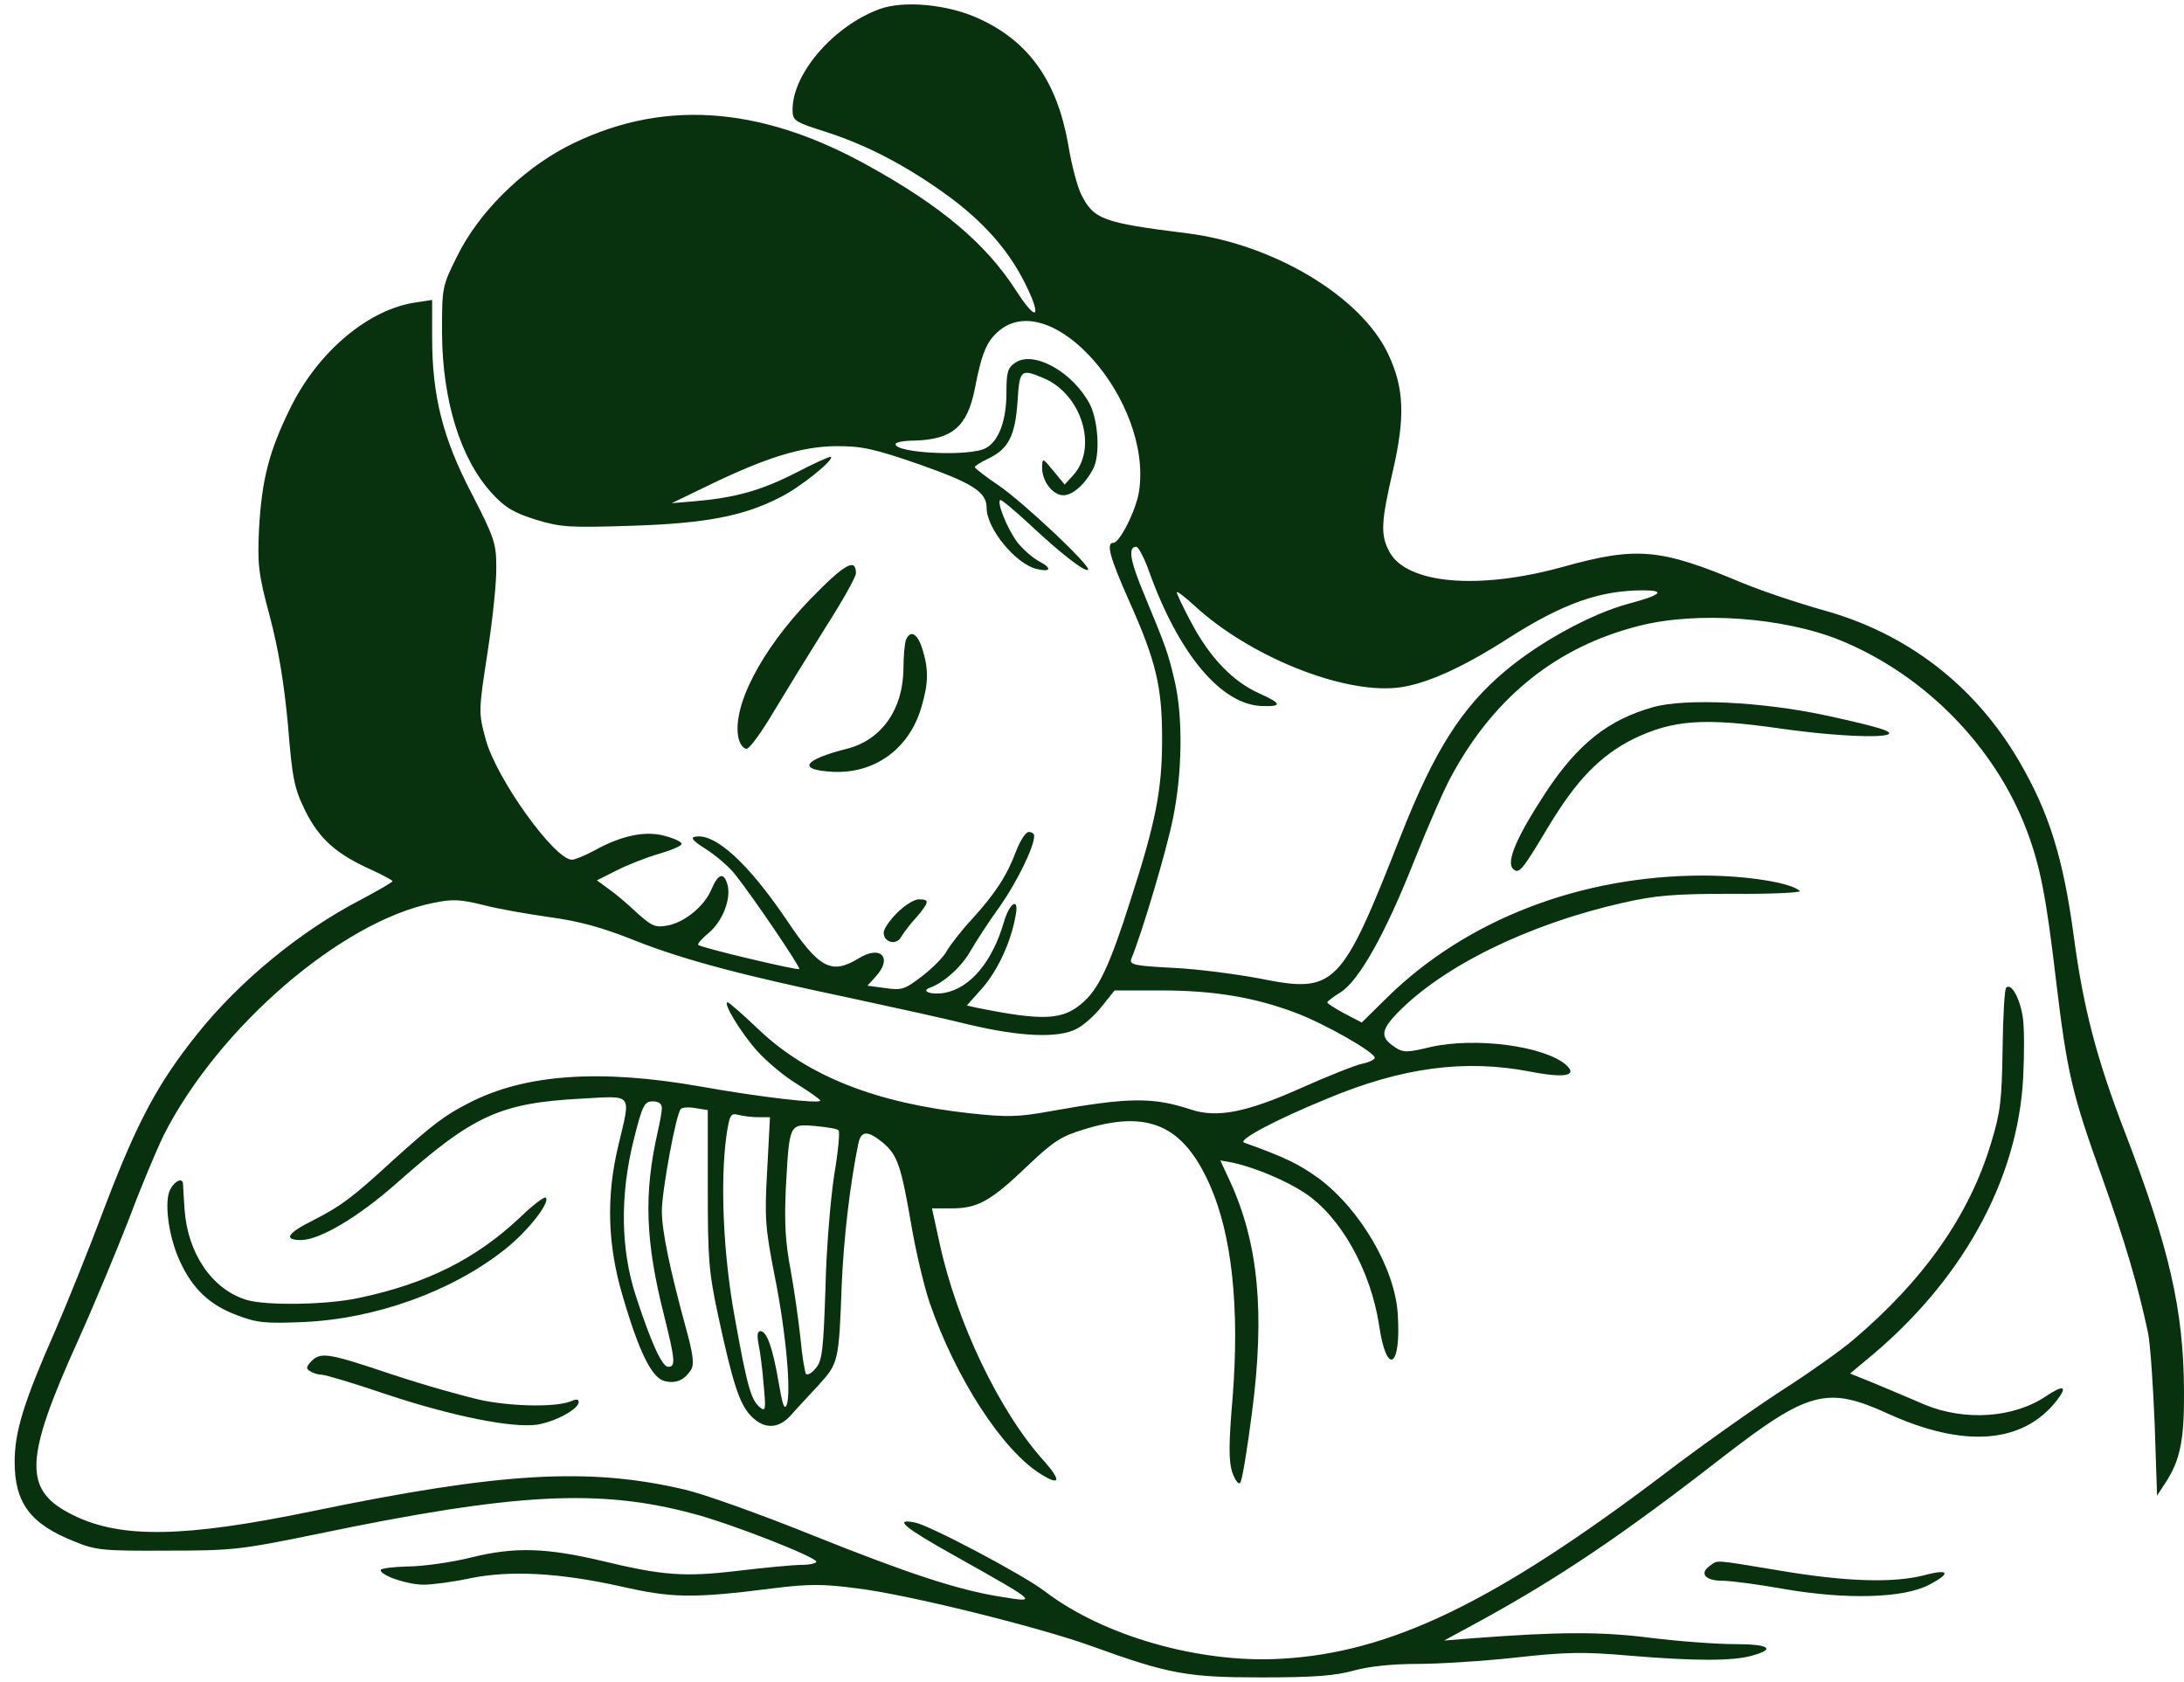 <svg width="113" height="87" viewBox="0 0 113 87" fill="none" xmlns="http://www.w3.org/2000/svg">
<path d="M45.495 0.474C43.117 1.356 41.027 3.794 41.007 5.639C41.007 6.253 41.068 6.294 42.81 6.848C44.941 7.544 47.011 8.631 49.183 10.229C51.233 11.766 52.524 13.365 53.385 15.414C53.835 16.561 53.426 16.357 52.565 15.024C51.028 12.627 48.712 10.659 44.88 8.549C39.224 5.413 34.08 5.106 29.244 7.626C26.928 8.856 24.755 11.028 23.669 13.221C22.87 14.82 22.87 14.861 22.87 17.217C22.891 20.742 23.833 23.755 25.452 25.517C26.149 26.275 26.579 26.521 27.747 26.89C29.038 27.279 29.489 27.3 32.686 27.198C36.498 27.075 38.465 26.706 40.371 25.722C41.376 25.23 43.158 23.796 42.995 23.632C42.953 23.591 42.134 23.96 41.191 24.451C39.388 25.374 38.056 25.742 35.986 25.927L34.756 26.029L36.703 25.087C39.675 23.652 41.478 23.099 43.261 23.078C44.593 23.078 45.187 23.201 47.565 24.021C50.352 25.005 51.048 25.456 51.048 26.275C51.048 27.341 52.544 29.165 53.63 29.431C54.389 29.616 54.45 29.39 53.733 29.021C53.405 28.837 52.893 28.386 52.626 28.038C52.114 27.341 51.581 26.029 51.745 25.866C51.807 25.825 52.462 26.378 53.241 27.095C54.881 28.632 56.151 29.616 56.295 29.472C56.459 29.288 52.934 25.968 51.663 25.107C50.987 24.656 50.454 24.226 50.434 24.165C50.434 24.103 50.761 23.898 51.151 23.714C52.175 23.222 52.524 22.546 52.647 20.783C52.749 19.123 52.811 19.062 53.979 19.554C55.967 20.373 56.827 23.181 55.516 24.595L55.086 25.066L54.512 24.369C53.938 23.673 53.938 23.673 53.917 24.185C53.917 24.902 54.471 25.62 55.024 25.62C55.495 25.62 56.151 25.046 56.561 24.247C56.93 23.55 56.827 21.808 56.397 20.927C55.536 19.267 53.508 18.119 52.544 18.754C52.135 19.021 52.073 19.246 52.073 20.312C52.073 21.746 51.684 22.812 51.007 23.181C50.188 23.632 46.335 23.447 46.335 22.976C46.335 22.873 46.786 22.791 47.339 22.791C49.265 22.73 50.044 22.074 50.434 20.127C50.802 18.221 51.048 17.668 51.684 17.115C54.43 14.82 59.614 20.742 58.938 25.394C58.795 26.378 57.934 28.079 57.606 28.079C57.217 28.079 57.422 28.837 58.405 31.05C59.819 34.206 60.127 35.518 60.127 38.223C60.127 40.867 59.799 42.526 58.487 46.584C57.401 50.007 56.827 51.195 55.967 51.913C54.963 52.773 53.938 52.814 50.577 52.138L50.024 52.015L50.843 51.093C51.622 50.191 52.298 48.757 52.544 47.383C52.749 46.4 52.257 46.646 51.95 47.67C51.356 49.74 50.208 51.113 48.876 51.359C48.2 51.482 47.605 51.277 48.118 51.093C48.856 50.826 49.778 49.986 50.229 49.166C50.516 48.675 51.192 47.629 51.745 46.871C52.606 45.642 53.508 43.818 53.508 43.244C53.508 43.121 53.385 43.039 53.221 43.039C53.077 43.039 52.79 43.469 52.585 44.002C52.093 45.314 51.499 46.215 50.29 47.547C49.716 48.162 49.142 48.92 48.978 49.207C48.815 49.515 48.241 50.089 47.708 50.498C46.806 51.195 46.642 51.236 45.802 51.113L44.88 50.99L45.29 50.539C46.212 49.556 45.577 48.859 44.429 49.576C43.015 50.437 42.38 50.109 40.658 47.527C38.691 44.637 36.99 43.08 35.965 43.285C35.699 43.326 35.863 43.51 36.519 43.92C37.031 44.248 37.707 44.822 38.015 45.211C38.937 46.359 41.437 50.048 41.355 50.13C41.273 50.212 36.252 49.023 36.129 48.88C36.068 48.839 36.314 48.552 36.662 48.265C37.379 47.67 37.83 46.523 37.646 45.785C37.461 45.109 37.174 45.17 36.826 45.969C36.478 46.851 35.432 47.711 34.551 47.875C33.916 47.998 33.731 47.916 32.953 47.219C32.481 46.769 31.826 46.215 31.498 45.99L30.883 45.539L31.908 45.027C32.461 44.74 33.465 44.35 34.1 44.166C34.736 43.982 35.269 43.756 35.269 43.654C35.269 43.551 34.879 43.367 34.408 43.244C33.404 42.957 32.154 43.223 30.78 43.982C30.289 44.248 29.756 44.473 29.592 44.473C28.69 44.473 25.657 40.252 25.124 38.223C24.755 36.85 24.755 36.809 25.227 33.735C25.493 32.034 25.698 30.046 25.678 29.308C25.678 28.099 25.555 27.771 24.407 25.538C22.911 22.669 22.358 20.496 22.358 17.443V15.516L21.558 15.639C19.099 15.967 16.456 18.18 15.021 21.111C13.915 23.345 13.546 24.82 13.402 27.361C13.32 29.206 13.361 29.657 13.956 31.87C14.406 33.571 14.693 35.292 14.898 37.485C15.124 40.313 15.226 40.785 15.8 41.953C16.517 43.387 17.398 44.187 19.243 45.006C19.817 45.273 20.308 45.539 20.308 45.58C20.308 45.642 19.55 46.072 18.628 46.564C15.554 48.162 12.398 50.744 10.205 53.49C8.156 56.052 7.111 58.02 5.471 62.303C4.652 64.495 3.463 67.446 2.848 68.86C1.229 72.529 0.758 74.066 0.758 75.623C0.758 77.754 1.578 78.841 3.852 79.742C4.938 80.193 5.348 80.234 8.627 80.214C12.029 80.214 12.418 80.173 16.415 79.353C26.661 77.222 31.006 76.996 35.883 78.308C37.769 78.8 42.236 80.542 42.236 80.787C42.236 80.87 41.888 80.951 41.478 80.951C41.048 80.951 39.552 81.095 38.179 81.259C35.412 81.587 34.285 81.505 31.149 80.746C28.28 80.07 26.641 80.009 24.407 80.562C23.341 80.829 21.845 81.033 21.087 81.033C20.308 81.054 19.694 81.136 19.694 81.218C19.694 81.505 21.087 81.976 21.927 81.976C22.358 81.976 23.444 81.833 24.305 81.648C26.395 81.218 28.936 81.361 32.092 82.058C34.777 82.673 35.842 82.693 40.023 82.161C41.826 81.935 42.605 81.935 44.306 82.161C46.909 82.468 53.754 84.169 56.479 85.153C60.496 86.608 61.438 86.772 65.291 86.772C67.955 86.772 69.062 86.69 70.025 86.423C70.845 86.198 72.034 86.075 73.304 86.075C74.431 86.075 76.726 85.931 78.407 85.747C80.989 85.46 81.932 85.439 84.268 85.644C87.711 85.931 89.658 85.931 90.662 85.644C91.912 85.296 91.523 85.05 89.74 85.05C88.817 85.05 86.85 84.907 85.375 84.722C82.792 84.394 80.6 84.415 76.255 84.743L74.718 84.866L76.603 83.841C80.641 81.628 83.94 79.415 89.104 75.398C93.551 71.955 94.535 71.689 97.671 73.123C101.626 74.926 104.659 74.68 106.401 72.467C106.995 71.709 106.79 71.606 105.868 72.221C104.208 73.348 101.667 73.533 99.556 72.652C98.859 72.344 97.712 71.873 96.994 71.566L95.724 71.053L96.482 70.418C101.462 66.381 104.413 61.073 104.679 55.724C104.741 54.536 104.741 53.142 104.659 52.63C104.515 51.646 104.064 50.826 103.798 51.093C103.716 51.175 103.634 52.589 103.614 54.269C103.573 56.892 103.511 57.528 103.019 59.126C101.892 62.876 99.535 66.217 95.888 69.311C95.293 69.824 93.592 71.033 92.117 71.975C90.641 72.939 87.916 74.865 86.071 76.279C77.321 82.898 71.931 85.501 66.275 85.808C62.053 86.054 57.053 84.62 54.04 82.304C52.934 81.464 48.138 78.923 47.339 78.759C46.191 78.533 46.786 79.025 49.47 80.521C53.774 82.939 53.733 82.919 51.725 82.591C49.552 82.243 46.991 81.402 42.031 79.415C39.388 78.349 36.416 77.283 35.432 77.058C30.473 75.89 25.903 76.156 16.107 78.185C9.549 79.537 6.271 79.599 3.811 78.39C1.188 77.119 1.229 75.562 4.016 69.393C4.877 67.487 6.066 64.618 6.68 63.04C7.275 61.442 8.094 59.495 8.484 58.696C11.312 53.142 17.665 47.65 22.419 46.707C23.403 46.502 23.813 46.523 24.981 46.81C25.739 47.015 27.297 47.281 28.444 47.445C29.961 47.65 31.17 47.978 32.85 48.654C35.453 49.679 38.425 50.457 44.081 51.646C46.171 52.097 48.897 52.691 50.126 52.999C52.79 53.634 54.758 53.716 55.7 53.224C56.069 53.04 56.663 52.507 57.012 52.056L57.668 51.236H60.106C62.77 51.236 64.902 51.585 67.013 52.384C68.509 52.937 71.132 54.433 71.132 54.72C71.132 54.802 70.824 54.966 70.476 55.027C70.107 55.109 68.652 55.683 67.238 56.319C64.471 57.548 62.975 57.835 61.643 57.405C59.656 56.749 58.446 56.749 54.327 57.487C52.647 57.794 52.073 57.794 50.167 57.589C45.31 57.056 41.806 55.663 39.306 53.306C38.465 52.507 37.728 51.851 37.646 51.851C37.379 51.851 38.322 53.408 39.162 54.351C39.634 54.884 40.556 55.663 41.232 56.073C41.888 56.483 42.441 56.872 42.441 56.933C42.441 57.118 39.285 56.749 36.191 56.196C31.047 55.294 27.153 55.56 24.264 57.056C23.014 57.692 22.419 58.142 20.349 60.007C18.259 61.934 17.624 62.405 16.169 63.143C14.857 63.799 14.652 64.147 15.575 64.147C16.538 64.147 18.546 62.958 20.534 61.196C24.489 57.692 25.862 57.056 30.104 56.831C32.789 56.687 32.645 56.503 31.99 59.27C31.354 61.913 31.436 64.413 32.215 67.037C33.076 69.987 33.731 71.279 34.387 71.443C34.961 71.586 35.412 71.402 35.76 70.848C35.924 70.582 35.863 70.049 35.494 68.717C34.654 65.643 34.244 63.676 34.244 62.651C34.244 61.606 34.982 57.589 35.227 57.364C35.309 57.282 35.658 57.261 35.986 57.323L36.621 57.425V61.442C36.621 65.069 36.662 65.745 37.154 68.041C37.912 71.566 38.261 72.611 38.834 73.225C39.511 73.943 40.269 73.943 40.925 73.205C41.191 72.898 41.847 72.201 42.339 71.668C43.384 70.52 43.404 70.438 43.548 66.504C43.65 64.044 43.978 61.278 44.408 59.167C44.552 58.47 44.9 58.47 45.7 59.126C46.437 59.761 46.622 60.294 47.155 63.389C47.38 64.721 47.81 66.524 48.097 67.385C49.45 71.299 51.868 75.029 53.856 76.258C54.84 76.873 54.922 76.607 54.04 75.603C51.725 73.061 49.491 68.389 48.61 64.29L48.22 62.508H49.245C50.577 62.508 51.253 62.139 53.139 60.335C54.471 59.065 54.901 58.778 56.069 58.429C59.41 57.384 61.233 58.204 62.606 61.319C63.734 63.88 64.144 67.61 63.775 72.303C63.57 74.701 63.57 75.582 63.754 76.156C63.898 76.566 64.082 76.812 64.164 76.709C64.266 76.627 64.533 74.967 64.779 73.061C65.455 67.897 65.107 64.311 63.652 61.134L63.139 60.028L63.816 60.151C64.984 60.417 66.541 61.073 67.504 61.708C69.369 62.938 70.927 65.725 71.357 68.573C71.747 71.217 72.505 70.766 72.32 67.979C72.177 65.623 70.374 62.548 68.222 60.95C67.197 60.212 66.48 59.864 64.369 59.106C64.021 58.983 65.967 57.938 68.673 56.831C72.546 55.212 75.804 54.782 79.186 55.437C80.969 55.786 81.645 55.642 81.03 55.089C79.903 54.105 76.317 53.634 74.001 54.167C72.812 54.454 72.607 54.454 72.197 54.187C71.419 53.675 71.419 53.327 72.279 52.425C74.636 49.986 79.063 47.814 83.94 46.707C85.662 46.318 86.563 46.236 89.637 46.236C91.645 46.256 93.203 46.174 93.121 46.092C92.691 45.662 90.355 45.293 88.121 45.293C81.788 45.293 75.886 47.568 71.787 51.585L70.456 52.896L69.554 52.425C69.062 52.158 68.673 51.913 68.673 51.851C68.693 51.789 68.98 51.564 69.349 51.339C70.312 50.744 71.685 48.285 73.161 44.555C73.878 42.752 74.759 40.723 75.148 40.047C77.362 36.01 80.579 33.448 84.78 32.382C87.793 31.604 92.281 31.931 95.211 33.12C99.576 34.903 103.224 38.612 104.864 42.957C105.56 44.801 105.868 46.359 106.38 50.724C106.954 55.499 107.2 56.564 108.757 60.889C109.967 64.29 110.602 66.442 111.135 68.922C111.258 69.516 111.401 71.647 111.483 73.676L111.606 77.365L112.077 76.648C112.815 75.5 113.02 74.435 113 71.934C112.979 67.774 112.241 64.557 109.967 58.634C108.471 54.761 107.794 52.138 107.302 48.47C106.749 44.35 106.011 42.014 104.454 39.35C102.159 35.436 98.654 32.751 94.33 31.563C93.019 31.194 91.113 30.558 90.088 30.128C85.887 28.366 84.678 28.263 80.846 29.329C76.481 30.538 72.73 30.21 71.87 28.509C71.419 27.669 71.46 26.972 72.074 24.328C72.71 21.562 72.648 20.066 71.829 18.324C70.435 15.352 65.927 12.647 61.459 12.073C57.032 11.52 56.581 11.356 55.926 10.024C55.741 9.635 55.434 8.508 55.27 7.483C54.696 4.225 53.262 2.175 50.7 0.987C49.102 0.228 46.765 0.003 45.495 0.474ZM59.451 29.554C60.988 33.837 63.18 36.44 65.271 36.522C66.357 36.563 66.336 36.399 65.148 35.866C63.775 35.251 62.586 34.001 61.643 32.218C61.213 31.419 60.885 30.722 60.885 30.64C60.885 30.558 61.295 30.866 61.807 31.337C64.635 33.94 69.39 35.866 72.259 35.579C73.673 35.436 75.62 34.575 78.038 33.018C80.866 31.214 82.772 30.538 85.026 30.538C86.215 30.538 85.948 30.784 84.248 31.235C82.342 31.747 79.677 33.202 77.894 34.698C75.62 36.604 74.206 38.838 72.464 43.264C69.39 51.093 69.082 51.4 65.189 50.621C64 50.396 61.992 50.13 60.721 50.068C58.713 49.966 58.426 49.904 58.528 49.617C59.102 48.224 60.352 44.002 60.68 42.383C61.172 40.026 61.213 37.116 60.783 35.251C60.434 33.755 60.332 33.489 59.205 30.763C58.467 29.001 58.344 28.284 58.795 28.284C58.897 28.284 59.205 28.858 59.451 29.554ZM34.244 57.323C34.244 57.528 34.141 58.06 34.039 58.511C33.301 61.749 33.383 64.188 34.367 68.082C34.941 70.377 34.961 70.705 34.572 70.705C34.264 70.705 33.711 69.537 32.891 67.016C32.112 64.618 32.072 61.831 32.789 58.962C33.24 57.159 33.342 56.974 33.773 56.974C34.08 56.974 34.244 57.097 34.244 57.323ZM39.244 57.794H39.839L39.695 60.52C39.552 62.999 39.593 63.512 40.084 66.012C40.679 68.983 40.945 72.078 40.699 72.693C40.576 72.959 40.474 72.611 40.289 71.525C39.982 69.721 39.675 68.86 39.347 68.86C39.183 68.86 39.162 69.086 39.244 69.516C39.326 69.885 39.449 70.828 39.511 71.627C39.634 72.939 39.613 73.041 39.306 72.795C38.855 72.406 38.65 71.689 38.015 68.143C37.42 64.905 37.256 61.155 37.584 58.757C37.748 57.651 37.81 57.569 38.199 57.671C38.445 57.733 38.916 57.794 39.244 57.794ZM43.384 58.47C43.466 58.532 43.363 59.597 43.158 60.806C42.974 62.016 42.749 64.659 42.708 66.668C42.605 69.762 42.544 70.397 42.216 70.766C42.031 71.012 41.785 71.156 41.703 71.074C41.642 70.992 41.498 70.151 41.416 69.229C41.314 68.287 41.089 66.688 40.904 65.684C40.638 64.29 40.576 63.266 40.658 61.483C40.843 58.122 40.822 58.142 42.154 58.245C42.769 58.306 43.322 58.388 43.384 58.47Z" fill="#08310D"/>
<path d="M41.95 30.968C39.368 33.632 37.831 36.624 38.22 38.223C38.302 38.51 38.466 38.735 38.63 38.735C38.773 38.735 39.409 37.874 40.023 36.829C40.638 35.805 41.847 33.837 42.708 32.464C43.589 31.091 44.286 29.841 44.286 29.657C44.286 28.837 43.712 29.165 41.95 30.968Z" fill="#08310D"/>
<path d="M46.868 33.12C46.806 33.305 46.745 33.96 46.745 34.596C46.724 36.686 45.618 38.284 43.814 38.735C41.56 39.309 41.232 39.821 43.056 39.924C45.228 40.047 47.032 38.756 47.667 36.604C48.036 35.374 48.056 34.637 47.729 33.592C47.483 32.772 47.093 32.546 46.868 33.12Z" fill="#08310D"/>
<path d="M85.519 36.584C83.203 37.239 81.625 38.489 79.965 41.01C78.489 43.264 77.915 44.576 78.284 44.945C78.592 45.232 78.735 45.068 80.108 42.773C81.563 40.354 82.793 39.084 84.514 38.223C86.564 37.239 88.142 37.116 92.138 37.69C95.437 38.161 98.532 38.223 97.569 37.793C97.282 37.649 95.847 37.301 94.392 36.993C91.113 36.297 87.199 36.112 85.519 36.584Z" fill="#08310D"/>
<path d="M46.417 47.22C46.028 47.609 45.721 48.06 45.721 48.244C45.721 48.757 46.377 48.92 46.622 48.47C46.745 48.265 47.094 47.793 47.422 47.445C48.098 46.646 48.098 46.523 47.545 46.523C47.299 46.523 46.807 46.83 46.417 47.22Z" fill="#08310D"/>
<path d="M8.811 61.524C8.483 62.139 8.709 63.942 9.303 65.233C9.959 66.668 10.84 67.508 12.274 68.041C13.299 68.43 13.729 68.471 15.697 68.389C19.427 68.225 23.361 66.811 26.087 64.659C27.276 63.737 28.485 62.2 28.239 61.954C28.157 61.893 27.562 62.343 26.927 62.958C24.652 65.11 22.091 66.401 18.586 67.139C16.906 67.508 13.75 67.549 12.746 67.241C10.963 66.688 9.713 64.844 9.549 62.569C9.508 61.913 9.467 61.319 9.467 61.216C9.426 60.909 9.037 61.093 8.811 61.524Z" fill="#08310D"/>
<path d="M16.107 70.418C15.841 70.704 15.82 70.807 16.046 70.93C16.189 71.032 16.456 71.114 16.64 71.114C16.824 71.114 18.341 71.565 20.021 72.139C23.423 73.266 26.497 73.881 27.788 73.697C28.71 73.553 29.94 72.897 29.94 72.528C29.94 72.385 29.817 72.365 29.592 72.467C28.875 72.795 26.661 72.774 24.981 72.446C24.038 72.242 21.927 71.647 20.267 71.094C16.968 69.987 16.599 69.926 16.107 70.418Z" fill="#08310D"/>
<path d="M88.448 81.013C87.915 81.402 88.243 81.771 89.103 81.771C89.513 81.771 90.948 81.955 92.321 82.201C95.518 82.755 98.469 82.673 99.78 81.996C100.969 81.382 100.866 81.136 99.575 81.484C97.977 81.894 95.579 81.832 92.157 81.259C88.55 80.664 88.919 80.685 88.448 81.013Z" fill="#08310D"/>
</svg>
